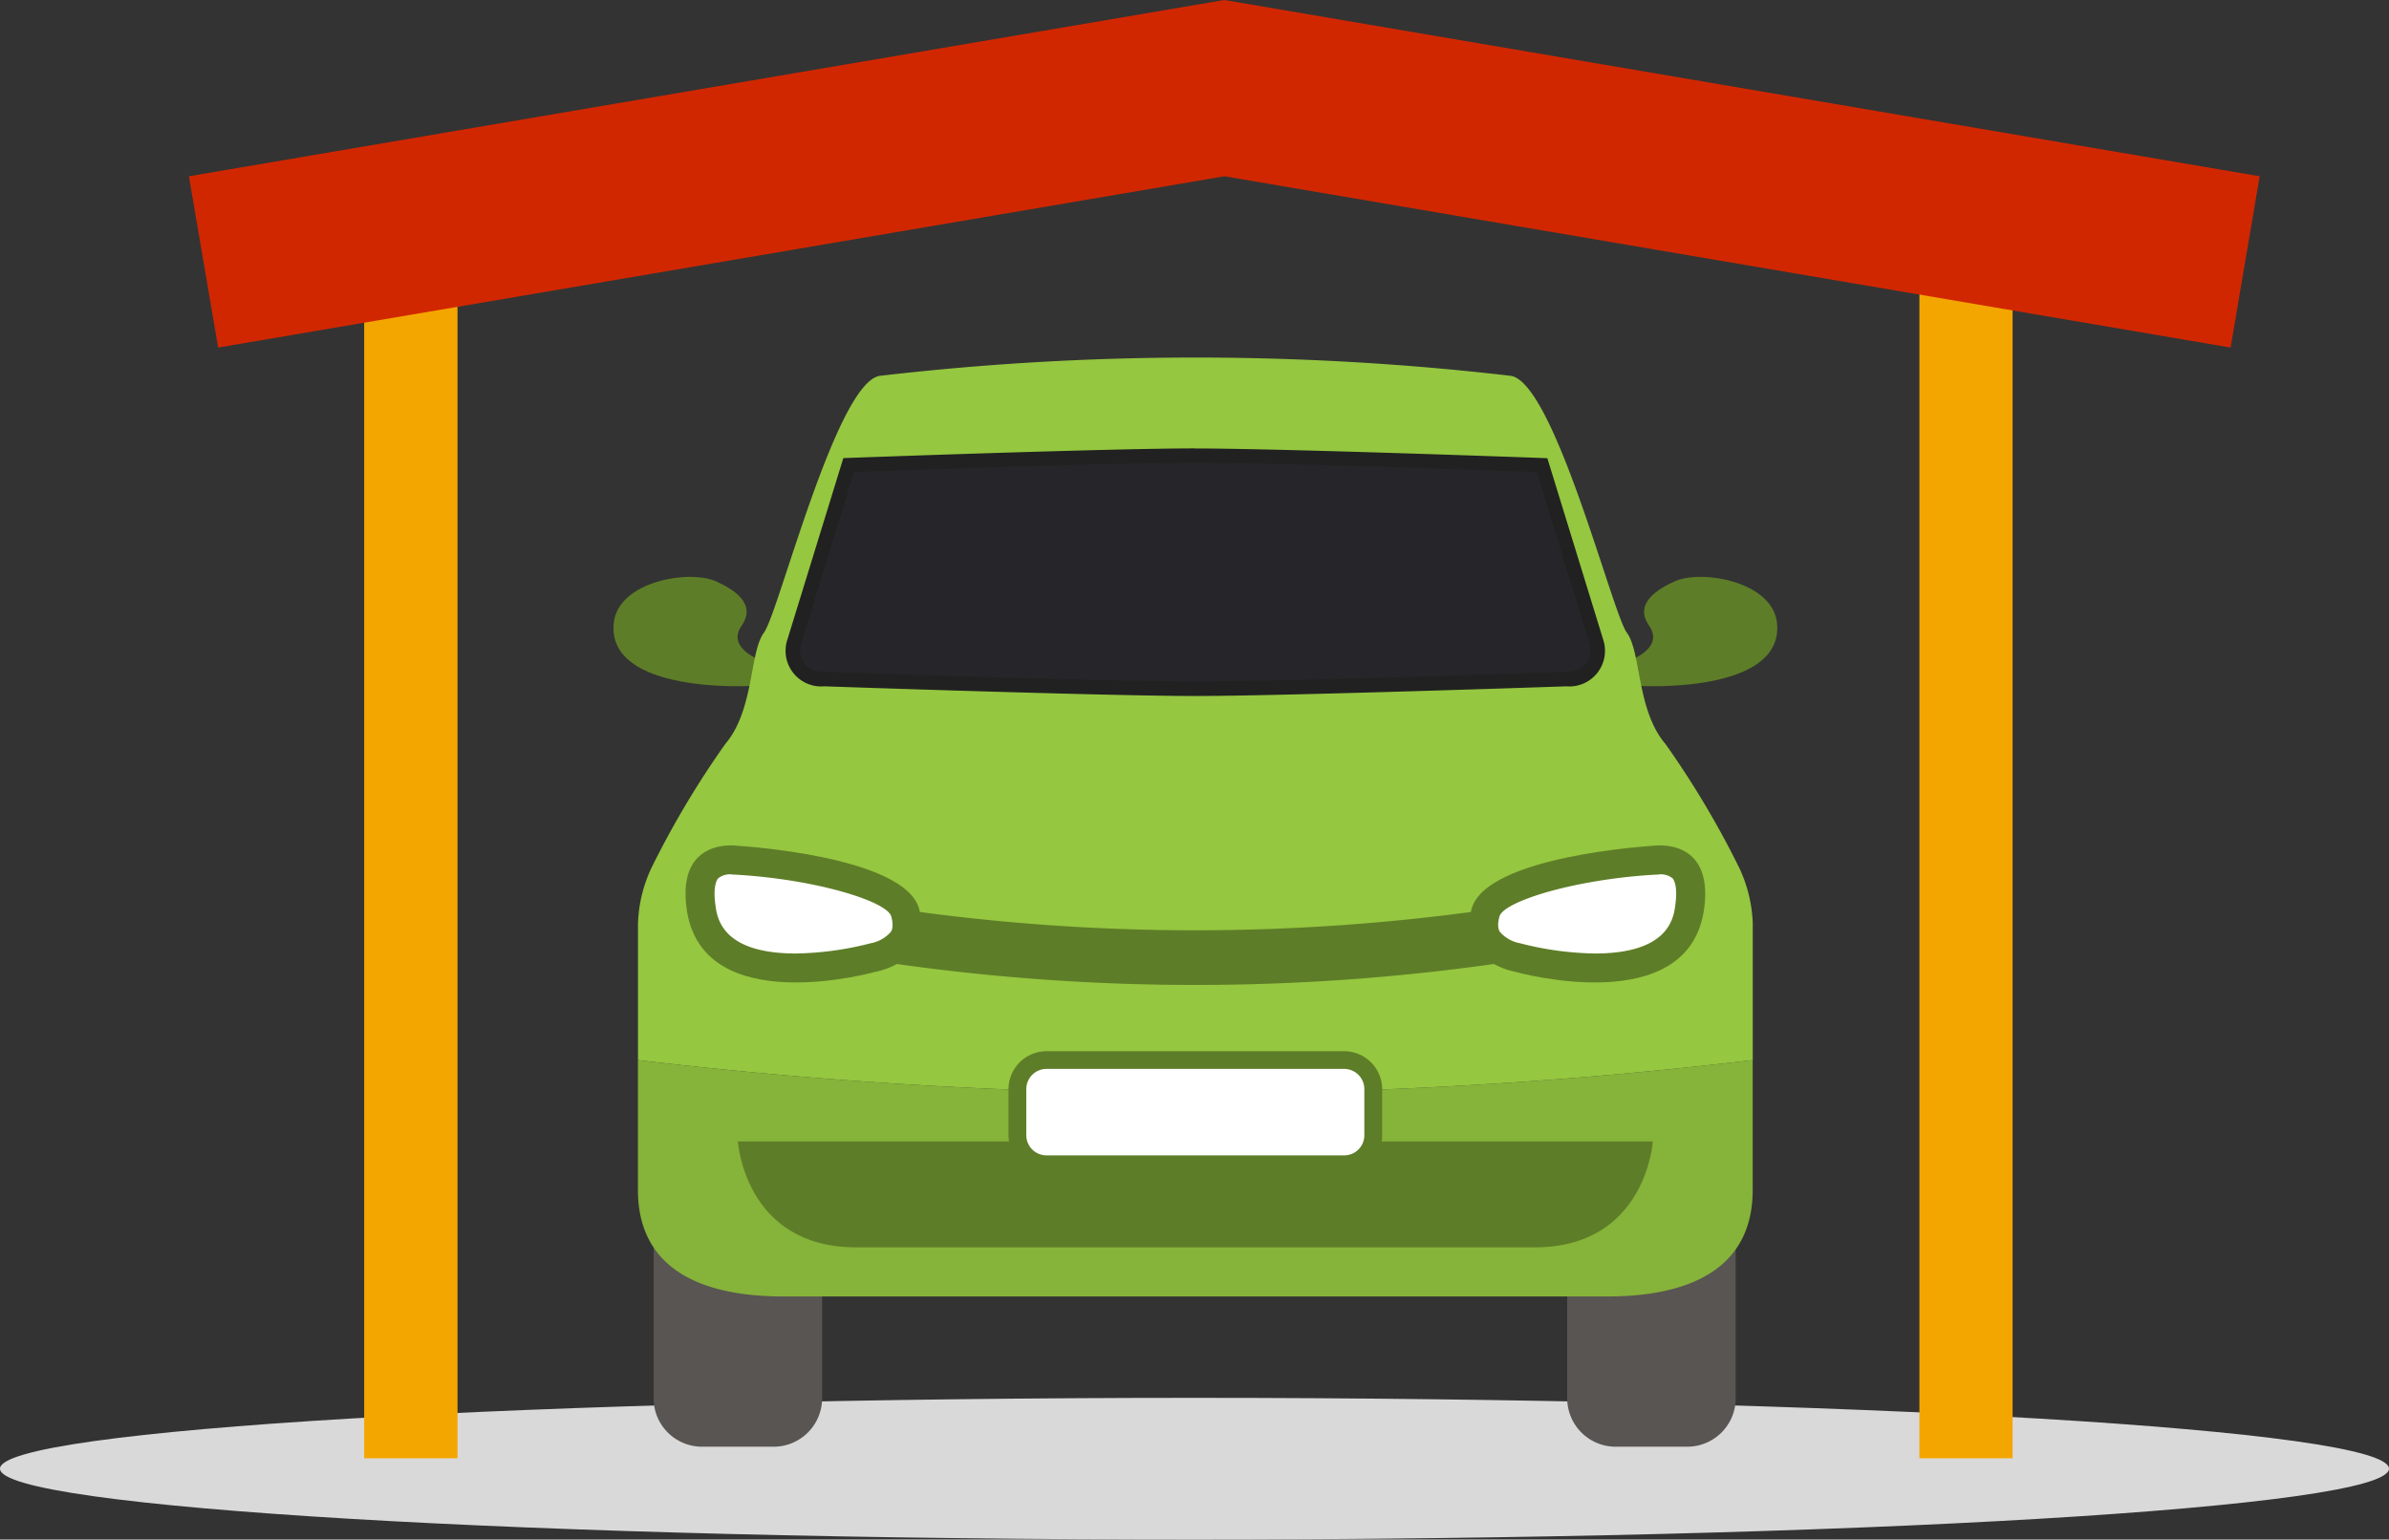 <svg xmlns="http://www.w3.org/2000/svg" width="142.467" height="91.836"><rect width="100%" height="100%" fill="#333333" stroke="none"/><g data-name="グループ 2745"><path data-name="パス 302" d="M142.467 87.609c0 2.334-31.893 4.227-71.235 4.227S-.001 89.943-.001 87.609s31.893-4.226 71.233-4.226 71.235 1.893 71.235 4.226z" fill="#d9d9d9"/><g data-name="グループ 529"><g data-name="グループ 527"><path data-name="パス 303" d="M44.74 40.918s-8.493.48-8.145-3.7c.207-2.536 4.506-3.27 6.116-2.536.878.4 2.477 1.266 1.515 2.641s1.259 2.116 1.259 2.116z" fill="#5e7d28"/><path data-name="パス 304" d="M97.828 40.918s8.493.48 8.149-3.7c-.207-2.536-4.509-3.27-6.117-2.536-.879.4-2.476 1.266-1.517 2.641s-1.254 2.116-1.254 2.116z" fill="#5e7d28"/><path data-name="パス 305" d="M46.135 86.298h-4.269a2.891 2.891 0 01-2.889-2.892v-9h10.049v9a2.893 2.893 0 01-2.891 2.892z" fill="#595552"/><path data-name="パス 306" d="M100.618 86.298h-4.269a2.892 2.892 0 01-2.89-2.892v-9h10.049v9a2.891 2.891 0 01-2.89 2.892z" fill="#595552"/><path data-name="パス 307" d="M38.043 63.233v7.743c0 4.791 3.88 6.359 8.669 6.359h49.139c4.789 0 8.671-1.569 8.671-6.359v-7.743a280.514 280.514 0 01-66.479 0z" fill="#86b339"/><path data-name="パス 308" d="M103.735 51.8a54.61 54.61 0 00-4.412-7.416c-1.733-2.021-1.446-5.492-2.31-6.648s-4.341-15-6.94-15.32a162.746 162.746 0 00-37.578 0c-2.6.29-6.067 14.164-6.936 15.32s-.577 4.626-2.311 6.648a54.611 54.611 0 00-4.414 7.416 8.417 8.417 0 00-.788 3.281v8.152a280.51 280.51 0 0066.479 0v-8.152a8.418 8.418 0 00-.79-3.281z" fill="#95c740"/><g data-name="グループ 524"><path data-name="パス 309" d="M71.284 41.088c-5.352 0-21.937-.572-22.1-.577a1.887 1.887 0 01-1.558-.674 1.8 1.8 0 01-.249-1.588l3.236-10.5c2.215-.081 15.9-.567 20.676-.567s18.463.485 20.674.567l3.239 10.521a1.776 1.776 0 01-.251 1.572 1.876 1.876 0 01-1.541.672c-.188.002-16.772.574-22.126.574z" fill="#262529"/><g data-name="グループ 523"><path data-name="パス 310" d="M71.285 27.599c4.594 0 17.417.453 20.358.558l3.139 10.2a1.36 1.36 0 01-.173 1.216 1.48 1.48 0 01-1.23.5c-.169.007-16.75.579-22.094.579s-21.921-.572-22.12-.579a1.465 1.465 0 01-1.2-.5 1.347 1.347 0 01-.181-1.187l3.148-10.229c2.944-.105 15.766-.558 20.358-.558zm0-.852c-5.25 0-20.993.579-20.993.579L46.959 38.14a2.127 2.127 0 002.2 2.8s16.7.577 22.12.577 22.122-.577 22.122-.577a2.127 2.127 0 002.2-2.8l-3.326-10.809s-15.745-.579-21-.579z" fill="#212121"/></g></g><path data-name="パス 311" d="M71.284 68.087h-27.28s.4 6.319 7.047 6.319h40.468c6.648 0 7.047-6.319 7.047-6.319z" fill="#5e7d28"/><path data-name="パス 312" d="M44.004 50.454s9.937.581 10.806 3.759-2.6 3.756-2.6 3.756-10.345 2.92-11.262-3.756c-.6-4.336 3.056-3.759 3.056-3.759z" fill="#5e7d28"/><path data-name="パス 313" d="M47.463 56.877c-4.405 0-4.7-2.106-4.8-2.9-.154-1.119.088-1.5.168-1.588a1.148 1.148 0 01.769-.235l.085.014.226.009c4.818.285 8.994 1.6 9.239 2.489.168.613.022.845-.026.923a2.1 2.1 0 01-1.211.679 18.859 18.859 0 01-4.45.609z" fill="#fff"/><path data-name="パス 314" d="M98.566 50.454s-9.937.581-10.806 3.759 2.6 3.756 2.6 3.756 10.346 2.92 11.264-3.756c.597-4.336-3.058-3.759-3.058-3.759z" fill="#5e7d28"/><path data-name="パス 315" d="M95.107 56.877c4.405 0 4.7-2.106 4.8-2.9.154-1.119-.086-1.5-.166-1.588a1.152 1.152 0 00-.77-.235l-.083.014-.226.009c-4.818.285-8.994 1.6-9.241 2.489-.168.613-.022.845.026.923a2.1 2.1 0 001.211.679 18.859 18.859 0 004.449.609z" fill="#fff"/><g data-name="グループ 526"><path data-name="長方形 232" d="M61.673 63.233h19.218a1 1 0 011 1v4.21a1 1 0 01-1 1H61.673a1 1 0 01-1-1v-4.21a1 1 0 011-1z" fill="#fff"/><g data-name="グループ 525"><path data-name="パス 316" d="M80.162 69.984H62.408a2.268 2.268 0 01-2.265-2.265v-2.75a2.268 2.268 0 012.265-2.263h17.754a2.268 2.268 0 012.263 2.263v2.75a2.268 2.268 0 01-2.263 2.265zm-17.754-6.223a1.21 1.21 0 00-1.206 1.208v2.75a1.207 1.207 0 001.206 1.2h17.754a1.2 1.2 0 001.2-1.2v-2.75a1.207 1.207 0 00-1.2-1.208z" fill="#5e7d28"/></g></g><path data-name="パス 317" d="M89.253 57.48a127.39 127.39 0 01-35.937 0l.458-3.227a124.261 124.261 0 0035.021 0c.152 1.074.308 2.151.458 3.227z" fill="#5e7d28"/></g><path data-name="長方形 233" fill="#f4a600" d="M21.717 13.281h5.567v73.707h-5.567z"/><path data-name="長方形 234" fill="#f4a600" d="M114.463 13.281h5.557v73.707h-5.557z"/><g data-name="グループ 528"><path data-name="パス 318" d="M133.02 20.732L73.015 10.515 13.009 20.732l-1.743-10.218L73.011 0l61.744 10.514z" fill="#d12700"/></g></g></g></svg>